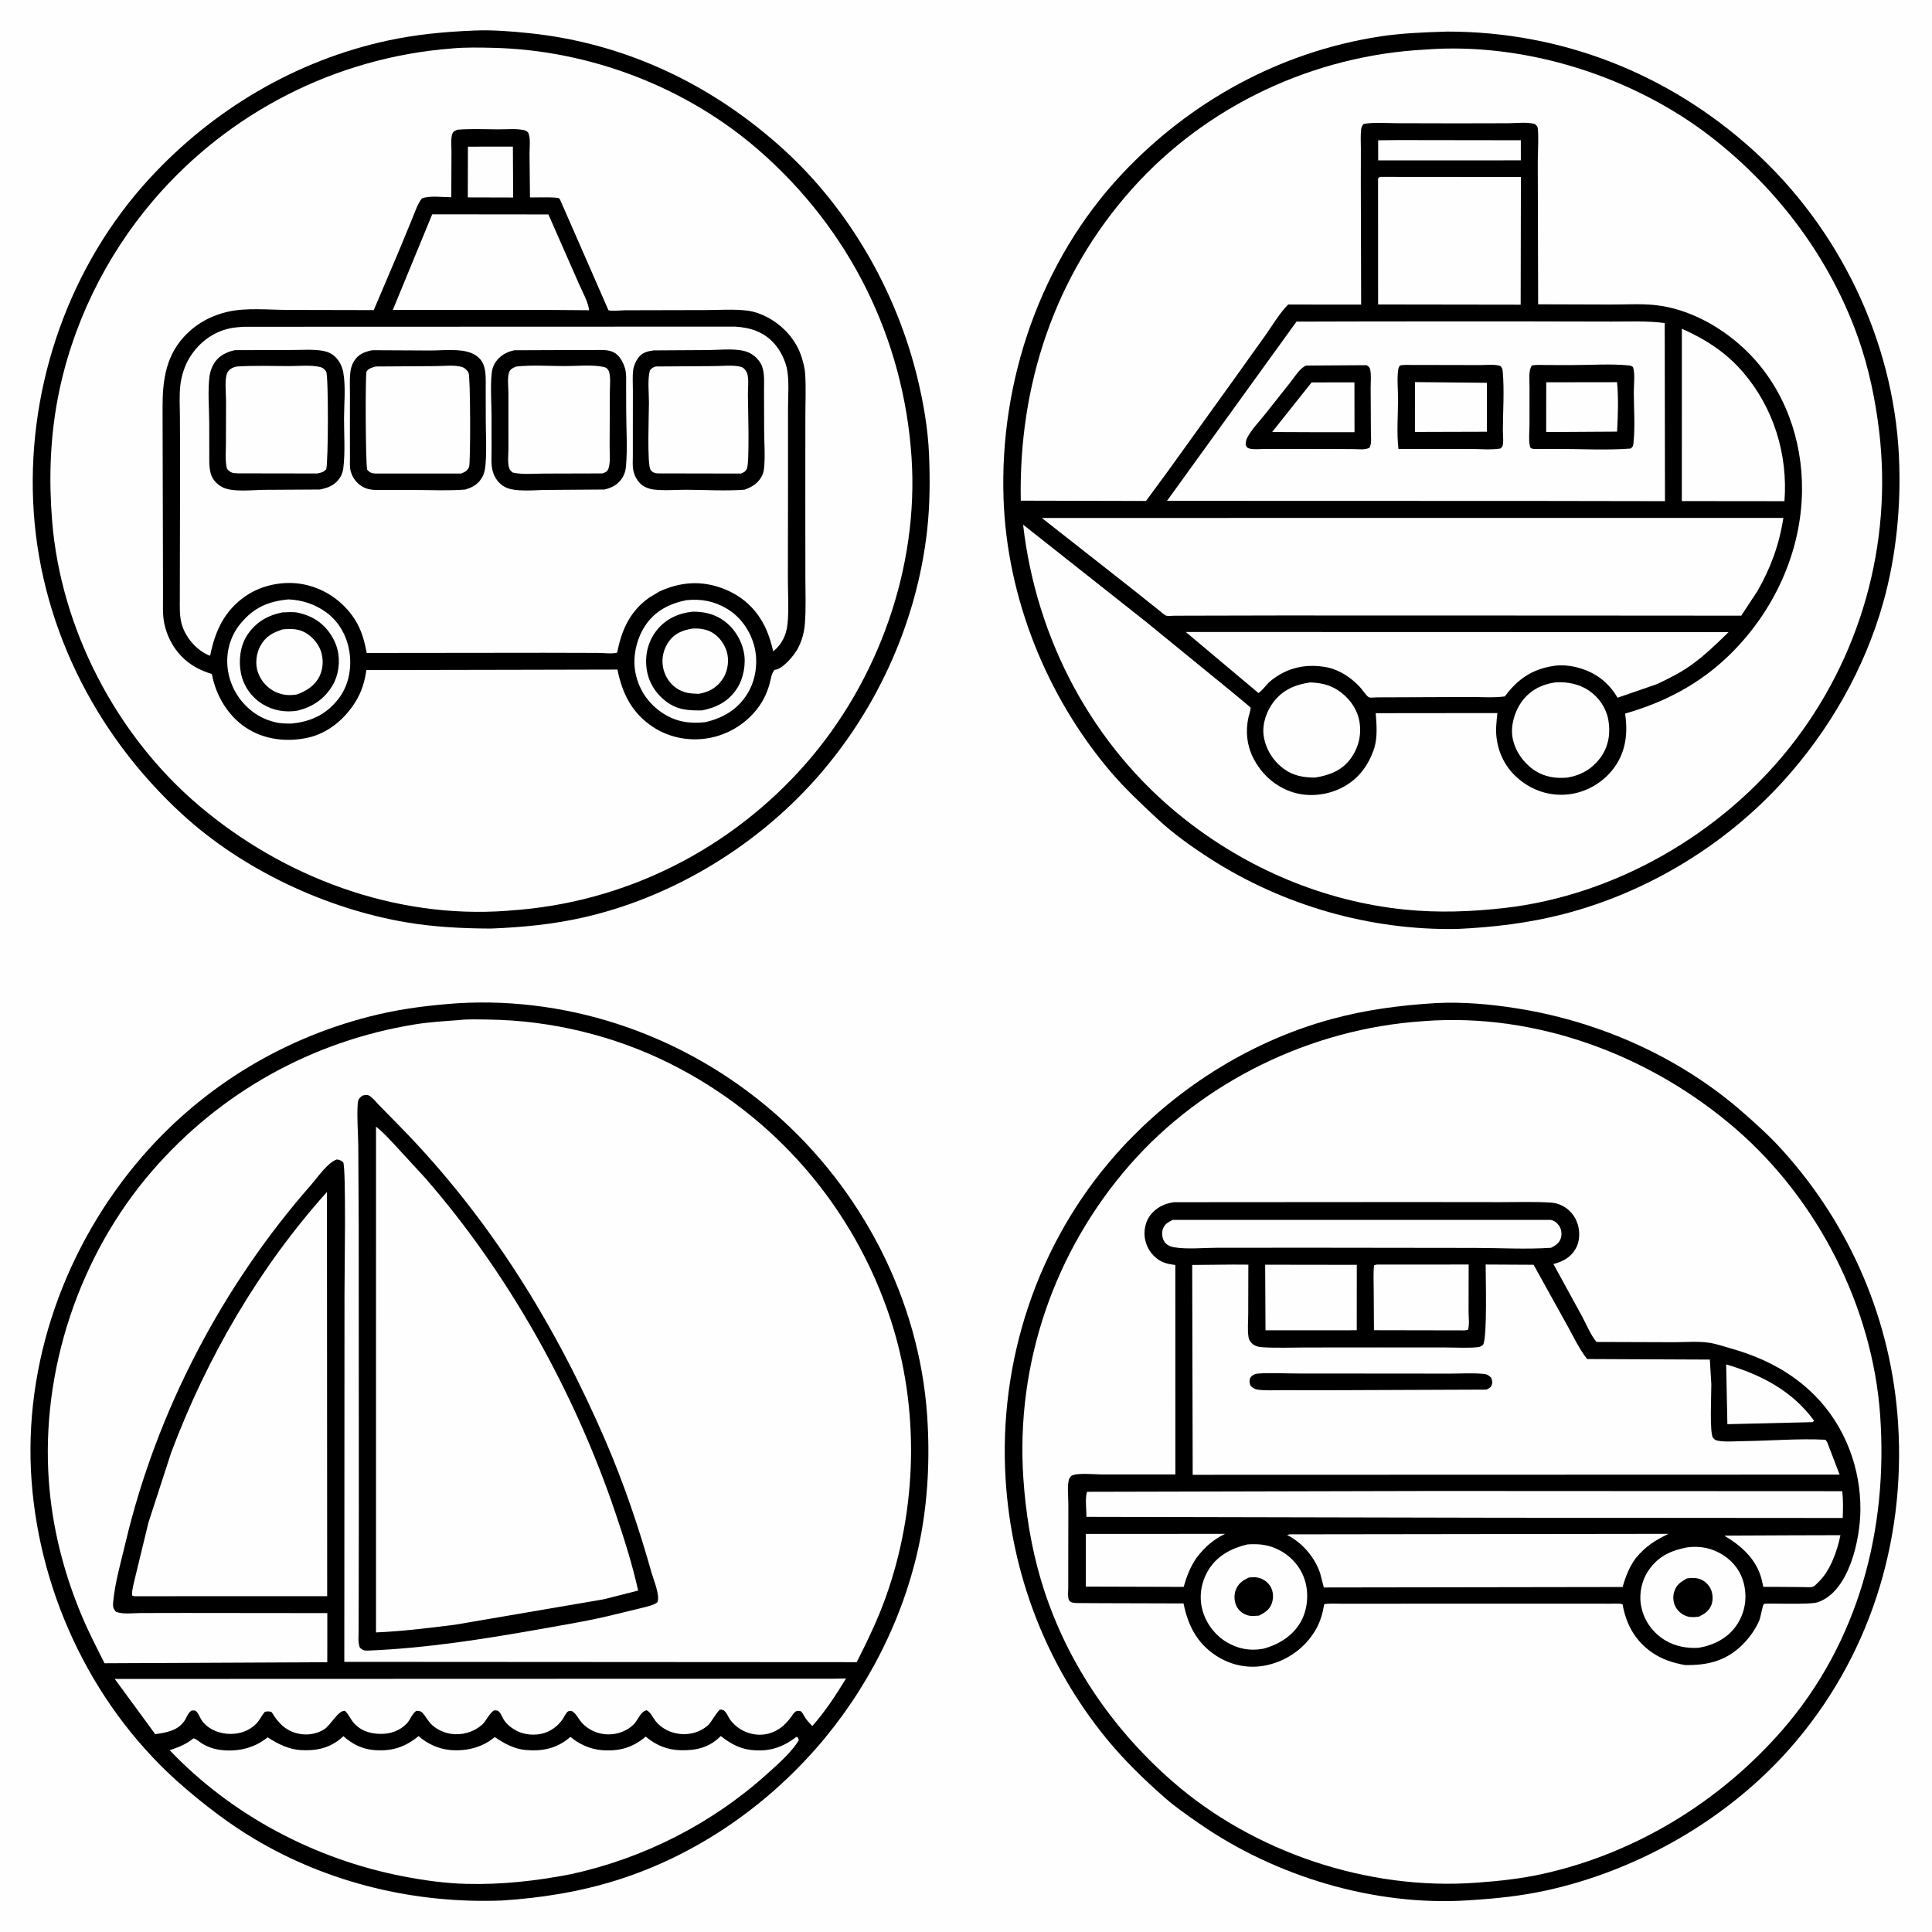 <svg version="1.1" xmlns="http://www.w3.org/2000/svg" style="display: block;" viewBox="0 0 2048 2048" width="1024" height="1024">
<path transform="translate(0,0)" fill="rgb(254,254,254)" d="M -0 -0 L 2048 0 L 2048 2048 L -0 2048 L -0 -0 z"/>
<path transform="translate(0,0)" fill="rgb(0,0,0)" d="M 1520.56 1063.42 L 1522.5 1063.29 C 1550.95 1061.9 1579.92 1064.47 1608 1068.92 C 1695.65 1082.81 1780.89 1120.64 1847.83 1179.38 C 1862.17 1191.96 1876.56 1205 1889.35 1219.16 C 1962 1299.54 2005.1 1400.67 2012.05 1508.8 C 2020.16 1634.99 1981.22 1758.41 1897.22 1853.57 C 1831.05 1928.53 1736.68 1982.6 1639.18 2003.95 C 1612.93 2009.7 1586.67 2012.51 1559.9 2014.17 L 1556.79 2014.41 C 1457.21 2020.98 1351.5 1989.14 1270 1932.17 C 1258.05 1923.82 1245.91 1915.48 1234.94 1905.85 C 1212.78 1886.41 1191.46 1865.74 1172.79 1842.87 C 1109.02 1764.8 1072.3 1668.95 1066.01 1568.43 C 1058.18 1443.27 1099.48 1317.96 1182.83 1223.79 C 1242.78 1156.05 1323.28 1104.39 1410.69 1080.5 C 1447.01 1070.57 1483.1 1065.73 1520.56 1063.42 z"/>
<path transform="translate(0,0)" fill="rgb(254,254,254)" d="M 1507.5 1082.59 L 1509.62 1082.39 C 1629.53 1073.35 1750.3 1118.94 1840.34 1196.97 C 1927.1 1272.16 1984.85 1385.49 1993.02 1499.89 C 2001.67 1621.04 1970.09 1741.13 1889.32 1833.93 C 1823.59 1909.46 1734.43 1964.23 1636.4 1986.18 C 1613.69 1991.27 1590.29 1993.94 1567.1 1995.58 L 1564.12 1995.8 C 1450.07 2004 1329.23 1963.78 1242.96 1888.48 C 1177.89 1831.68 1128.77 1759.05 1103.81 1676.05 C 1093.2 1640.77 1087.28 1603.82 1084.8 1567.11 C 1076.58 1445.63 1117.63 1326.17 1197.76 1234.66 C 1275.37 1146.03 1390.24 1090.51 1507.5 1082.59 z"/>
<path transform="translate(0,0)" fill="rgb(0,0,0)" d="M 1244.39 1274.4 L 1495.65 1274.23 L 1591.03 1274.33 C 1608.65 1274.37 1626.72 1273.64 1644.3 1274.85 C 1648.12 1275.11 1651.27 1275.87 1654.76 1277.47 C 1663.47 1281.47 1669.54 1288.58 1672.43 1297.69 C 1674.93 1305.57 1674.64 1315.72 1670.62 1323.06 C 1665.26 1332.84 1657.01 1337.21 1646.7 1339.95 L 1676.76 1394.86 C 1681.58 1403.64 1686 1414.86 1692.3 1422.53 L 1774.95 1422.8 C 1786.66 1422.78 1799.96 1421.63 1811.52 1423.33 C 1819.17 1424.45 1827.18 1427.26 1834.65 1429.37 C 1868.39 1438.89 1898.65 1454.03 1923.58 1479.07 C 1955.54 1511.16 1972.54 1555.81 1972.11 1600.84 C 1971.82 1631.83 1960.25 1687.12 1926.84 1698.47 C 1918.08 1701.45 1871.44 1699.04 1869.83 1700.26 C 1868.41 1701.34 1866.35 1714.15 1865.16 1717.07 C 1861.22 1726.79 1854.25 1736.47 1846.77 1743.77 C 1829.28 1760.84 1810 1765.4 1786.11 1765.02 C 1772.9 1762.59 1761.33 1758.92 1750.27 1751.03 C 1732.8 1738.56 1723.56 1721.21 1719.96 1700.45 C 1715.83 1699.52 1710.97 1699.99 1706.71 1699.98 L 1680.85 1699.95 L 1581.53 1699.93 L 1456.67 1699.99 L 1422.84 1700.02 C 1416.63 1700.03 1409.82 1699.44 1403.74 1700.47 C 1402.01 1710.49 1399.62 1719.21 1394.44 1728.03 C 1383.52 1746.58 1365.4 1759.75 1344.5 1764.8 C 1325.41 1769.42 1305.92 1765.94 1289.43 1755.28 C 1268.87 1741.98 1259.29 1722.98 1254.6 1699.7 L 1169.21 1699.46 L 1146.14 1699.32 C 1143.06 1699.28 1138.48 1699.61 1135.67 1698.38 C 1133.62 1697.48 1132.98 1696.4 1132.54 1694.27 C 1131.86 1691.05 1132.38 1686.71 1132.38 1683.37 L 1132.39 1660.61 L 1132.5 1594.72 C 1132.53 1587.21 1131.05 1575.01 1133.2 1568 C 1133.49 1567.04 1134.9 1565.48 1135.5 1564.59 C 1140.92 1560.88 1160.63 1562.98 1167.64 1562.97 L 1245.94 1562.96 L 1245.89 1340.96 C 1239.18 1340.09 1233.26 1338.99 1227.58 1335.03 C 1219.98 1329.73 1215.07 1321.49 1213.58 1312.42 C 1212.27 1304.45 1214.3 1294.7 1219.29 1288.25 C 1225.7 1279.99 1234.19 1275.83 1244.39 1274.4 z"/>
<path transform="translate(0,0)" fill="rgb(254,254,254)" d="M 1829.81 1446.32 C 1866.71 1457.16 1899.84 1474.28 1922.97 1505.97 L 1921.5 1507.52 L 1831.1 1509.7 L 1829.81 1446.32 z"/>
<path transform="translate(0,0)" fill="rgb(254,254,254)" d="M 1897 1627.5 L 1950.94 1627.35 C 1947.64 1643.72 1940.29 1664.88 1927.95 1676.74 C 1926.59 1678.05 1923.82 1681.13 1922.19 1681.85 C 1919.67 1682.97 1914.62 1682.39 1911.83 1682.38 L 1882.5 1682.13 L 1869.2 1682.14 L 1867.28 1673.76 C 1861.95 1653.12 1846.11 1638.65 1828.37 1628.27 L 1828.79 1627.8 L 1897 1627.5 z"/>
<path transform="translate(0,0)" fill="rgb(254,254,254)" d="M 1150.98 1626.01 L 1298.6 1625.96 C 1285.64 1632.38 1277.02 1639.96 1268.32 1651.44 C 1261.69 1661.17 1257.91 1670.9 1254.73 1682.16 L 1151.02 1681.85 L 1150.98 1626.01 z"/>
<path transform="translate(0,0)" fill="rgb(254,254,254)" d="M 1341.12 1340.64 L 1438.27 1340.77 L 1438.2 1410.14 L 1341.49 1410.18 L 1341.12 1340.64 z"/>
<path transform="translate(0,0)" fill="rgb(254,254,254)" d="M 1459.45 1340.48 L 1556.84 1340.45 L 1556.75 1390.42 C 1556.73 1396 1557.95 1404.89 1555.96 1409.81 L 1552.5 1410.26 L 1456.46 1410.08 L 1456.2 1366.94 C 1456.15 1358.45 1455.67 1349.72 1456.5 1341.26 L 1459.45 1340.48 z"/>
<path transform="translate(0,0)" fill="rgb(254,254,254)" d="M 1788.63 1640.24 C 1802.52 1638.51 1815.11 1641.02 1826.96 1648.68 C 1838.45 1656.1 1846.24 1667.25 1849.01 1680.7 C 1852.12 1695.76 1849.31 1710.42 1840.63 1723.12 C 1831.42 1736.61 1816.31 1744.11 1800.64 1746.76 C 1788.55 1747.44 1776.18 1745.36 1765.65 1739.09 C 1752.47 1731.24 1743.2 1718.83 1739.93 1703.78 C 1736.99 1690.26 1740.09 1675.26 1748.01 1663.97 C 1758.17 1649.46 1771.81 1643.43 1788.63 1640.24 z"/>
<path transform="translate(0,0)" fill="rgb(0,0,0)" d="M 1788.16 1673.19 C 1791.99 1672.71 1796.29 1672.39 1800.06 1673.29 C 1805.34 1674.55 1810.32 1678.58 1812.9 1683.31 C 1815.65 1688.38 1816.29 1695.74 1814.21 1701.12 C 1811.66 1707.76 1806.92 1710.73 1800.9 1713.72 C 1797.05 1714.21 1792.68 1714.61 1788.91 1713.53 C 1783.66 1712.03 1779.03 1708.46 1776.35 1703.69 C 1773.69 1698.93 1773.07 1692.94 1774.59 1687.7 C 1776.83 1679.99 1781.58 1676.89 1788.16 1673.19 z"/>
<path transform="translate(0,0)" fill="rgb(254,254,254)" d="M 1322.28 1637.14 C 1334.96 1636.27 1345.34 1637.47 1356.62 1643.47 C 1369.53 1650.33 1379.17 1661.72 1383.39 1675.76 C 1387.6 1689.77 1386 1706.8 1378.69 1719.5 C 1370.08 1734.44 1355.16 1743.53 1338.86 1747.76 C 1324.95 1750.29 1312.3 1747.89 1300.23 1740.69 C 1287.4 1733.04 1277.75 1719.78 1274.26 1705.29 C 1270.86 1691.18 1273.58 1676.25 1281.17 1664 C 1290.56 1648.85 1305.44 1641.18 1322.28 1637.14 z"/>
<path transform="translate(0,0)" fill="rgb(0,0,0)" d="M 1324.1 1672.17 C 1327.19 1671.94 1330.29 1671.68 1333.35 1672.33 C 1338.77 1673.46 1343.93 1676.94 1346.76 1681.76 C 1349.82 1686.97 1350.14 1693.56 1348.3 1699.25 C 1346.06 1706.17 1340.75 1709.53 1334.6 1712.63 L 1333.51 1712.69 C 1330.06 1712.93 1326.51 1713.4 1323.12 1712.44 C 1317.73 1710.89 1313.43 1707.82 1310.85 1702.8 C 1308.4 1698.02 1307.94 1691.36 1309.65 1686.28 C 1312.21 1678.73 1317.17 1675.38 1324.1 1672.17 z"/>
<path transform="translate(0,0)" fill="rgb(254,254,254)" d="M 1243.08 1293.16 L 1643.5 1293.13 C 1647.26 1293.64 1650.32 1295.99 1652.5 1299.02 C 1655.07 1302.6 1655.83 1307.56 1654.74 1311.82 C 1653.27 1317.62 1649.2 1320.1 1644.2 1322.71 C 1617.61 1324.52 1589.83 1322.86 1563.12 1322.84 L 1393 1322.63 L 1290.53 1322.68 C 1275.84 1322.68 1258.79 1324.53 1244.41 1322.15 C 1240.78 1321.55 1236.46 1319.61 1234.43 1316.42 C 1232.03 1312.64 1231.26 1307.97 1232.47 1303.62 C 1234.15 1297.64 1237.92 1295.86 1243.08 1293.16 z"/>
<path transform="translate(0,0)" fill="rgb(254,254,254)" d="M 1367.3 1626.46 L 1768.73 1625.93 C 1754.02 1633.1 1744.6 1638.96 1733.94 1651.75 C 1727.14 1661 1723.16 1671.34 1720.05 1682.3 L 1403.31 1682.78 L 1399.41 1667.75 C 1393.66 1650.64 1380.4 1635.17 1364.32 1627.13 L 1367.3 1626.46 z"/>
<path transform="translate(0,0)" fill="rgb(254,254,254)" d="M 1518.13 1580.5 L 1952.87 1580.71 C 1953.92 1590.21 1953.73 1599.6 1953.35 1609.13 L 1589.5 1608.86 L 1151.7 1607.93 C 1151.7 1600.36 1150.05 1588.34 1152.27 1581.37 L 1518.13 1580.5 z"/>
<path transform="translate(0,0)" fill="rgb(254,254,254)" d="M 1307 1340.5 L 1323.3 1340.58 L 1323.17 1392.59 C 1323.16 1400.39 1322.25 1409.61 1323.47 1417.23 C 1323.84 1419.59 1324.56 1421.14 1326.11 1422.99 C 1329.41 1426.94 1333.94 1427.89 1338.83 1428.17 C 1353.73 1429.05 1368.98 1428.41 1383.9 1428.4 L 1466.32 1428.33 L 1533.15 1428.38 C 1543.86 1428.38 1555.24 1429.13 1565.89 1428.13 C 1568.67 1427.87 1570.02 1427.33 1572.1 1425.5 C 1576.76 1417.98 1574.79 1353.82 1574.86 1340.44 L 1625.68 1340.71 L 1661.48 1405.25 C 1667.98 1417.11 1674.09 1429.93 1682.38 1440.64 L 1812.5 1441.22 L 1814.07 1467.31 C 1814.21 1476.53 1811.93 1519.47 1816.01 1524.33 C 1817.41 1525.99 1818.87 1526.82 1821 1527.21 C 1829.56 1528.78 1839.84 1527.72 1848.54 1527.63 C 1877.2 1527.33 1906.4 1524.7 1935 1526.19 L 1936.78 1528.5 L 1950.06 1563.14 L 1264.31 1563.34 L 1263.78 1340.9 L 1307 1340.5 z"/>
<path transform="translate(0,0)" fill="rgb(0,0,0)" d="M 1330.87 1456.5 L 1333.52 1456.04 C 1347.62 1455.02 1362.53 1455.98 1376.72 1455.98 L 1464.47 1456.03 L 1536.83 1456.1 C 1548.8 1456.11 1561.64 1455.2 1573.5 1456.49 C 1576.66 1456.83 1578.41 1458.26 1580.64 1460.34 C 1581.66 1463.16 1582.42 1465.13 1581.32 1468.11 C 1580.27 1470.94 1578.23 1471.77 1575.74 1473.05 L 1405.6 1473.71 L 1359.3 1473.64 C 1350.78 1473.62 1341.44 1474.27 1333 1473.05 C 1329.88 1472.6 1328.08 1471.17 1325.79 1469.15 C 1324.26 1465.99 1324.44 1464.4 1325.09 1461 C 1326.88 1458.16 1327.9 1457.69 1330.87 1456.5 z"/>
<path transform="translate(0,0)" fill="rgb(0,0,0)" d="M 1534.21 33.477 C 1655.33 33.445 1768.41 77.941 1857.99 158.874 C 1949.31 241.375 2007.02 360.344 2012.95 483.487 C 2015.43 534.994 2010.31 588.575 1996.4 638.327 C 1976.65 708.958 1938.93 774.683 1889.66 828.786 C 1828.39 896.063 1746.16 945.909 1658.02 968.817 C 1620.66 978.529 1582.98 982.982 1544.5 984.738 C 1452.69 986.414 1360.34 959.95 1283.12 910.406 C 1263.33 897.712 1243.7 883.761 1226.5 867.668 C 1209.65 851.909 1192.49 835.891 1177.52 818.321 C 1109.5 738.515 1067.48 633.757 1063.81 528.848 C 1059.43 403.78 1103.08 276.378 1189.21 184.575 C 1261.79 107.225 1357.07 55.014 1462.26 38.75 C 1486.14 35.057 1510.1 34.215 1534.21 33.477 z"/>
<path transform="translate(0,0)" fill="rgb(254,254,254)" d="M 1482.13 148.494 L 1612.14 148.673 L 1612.14 169.949 L 1593.5 169.985 L 1460.92 169.986 L 1460.91 148.714 L 1482.13 148.494 z"/>
<path transform="translate(0,0)" fill="rgb(254,254,254)" d="M 1389.04 723.391 C 1399.32 723.823 1408.45 725.576 1417.33 731.077 C 1428.56 738.029 1437.84 749.75 1440.65 762.826 C 1443.78 777.343 1440.58 791.821 1431.93 803.904 C 1422.73 816.763 1409.25 821.792 1394.21 824.249 C 1381.82 824.244 1370.99 822.468 1360.81 814.936 C 1349.33 806.437 1341.49 793.841 1339.51 779.626 C 1337.81 767.429 1342.63 753.682 1350.03 744.072 C 1360.01 731.116 1373.21 725.568 1389.04 723.391 z"/>
<path transform="translate(0,0)" fill="rgb(254,254,254)" d="M 1648.99 723.3 C 1661.28 722.584 1674.19 725.048 1684.44 732.103 C 1694.98 739.353 1702.56 750.344 1704.86 762.974 C 1707.39 776.839 1705.29 790.857 1696.95 802.546 C 1688.24 814.755 1676.21 821.816 1661.51 824.268 C 1649.35 825.407 1637.46 823.681 1627.06 816.854 C 1615.07 808.991 1605.76 795.88 1603.31 781.598 C 1601.19 769.318 1605.59 754.13 1612.85 744.094 C 1621.83 731.68 1634.16 725.423 1648.99 723.3 z"/>
<path transform="translate(0,0)" fill="rgb(254,254,254)" d="M 1782.86 348.467 C 1808.09 359.704 1829.79 373.651 1847.87 394.766 C 1880.15 432.459 1895.39 481.869 1891.59 531.27 L 1782.8 531.159 L 1782.86 348.467 z"/>
<path transform="translate(0,0)" fill="rgb(254,254,254)" d="M 1462.75 187.5 L 1612.22 187.62 L 1611.96 322.967 L 1460.84 322.75 L 1460.8 189.031 L 1462.75 187.5 z"/>
<path transform="translate(0,0)" fill="rgb(254,254,254)" d="M 1256.97 669.929 L 1832.34 670.088 C 1819.56 682.599 1806.17 695.597 1791.5 705.876 C 1780.6 713.512 1768.61 719.444 1756.62 725.144 L 1714.67 739.623 C 1710.21 731.74 1703.83 724.465 1696.58 719.018 C 1683.41 709.113 1663.35 703.38 1646.99 705.875 C 1624.15 709.358 1608.84 719.804 1595.17 738.224 C 1583.28 739.841 1570.06 738.804 1558.03 738.857 L 1481.77 739.158 L 1459.46 739.239 C 1457.29 739.247 1453.25 739.853 1451.4 739.269 C 1448.92 738.482 1443.52 730.363 1441.5 728.217 C 1432.23 718.356 1420.09 710.047 1406.64 707.406 C 1384.76 703.111 1364.03 707.651 1346.73 721.956 C 1342.18 725.717 1338.77 731.484 1334.01 734.654 L 1256.97 669.929 z"/>
<path transform="translate(0,0)" fill="rgb(254,254,254)" d="M 1104.39 549.063 L 1890.42 549.034 C 1886.23 576.84 1876.97 602.216 1862.96 626.539 L 1845.81 652.638 L 1656.68 652.507 L 1357.45 652.43 L 1263.84 652.63 L 1244.53 652.688 C 1242.36 652.695 1238.38 653.231 1236.46 652.713 C 1234.37 652.152 1229.98 648.038 1228.08 646.559 L 1198.77 623.214 L 1104.39 549.063 z"/>
<path transform="translate(0,0)" fill="rgb(254,254,254)" d="M 1374.33 340.925 L 1457.04 340.706 L 1622.67 340.698 L 1708.21 340.875 C 1726.96 340.913 1746.06 339.939 1764.67 342.448 L 1764.94 531.237 L 1629.5 531.016 L 1237.1 530.898 L 1374.33 340.925 z"/>
<path transform="translate(0,0)" fill="rgb(0,0,0)" d="M 1384.8 387.5 L 1448.5 387.117 C 1450.73 388.573 1451.75 388.797 1452.4 391.536 C 1453.75 397.199 1452.9 405.19 1452.95 411.081 L 1453.2 457.938 C 1453.2 462.808 1454.24 470.215 1451.8 474.5 C 1447.4 477.254 1440.01 476.071 1434.93 476.072 L 1387.59 475.886 L 1341.92 475.915 C 1336.71 475.904 1329.49 476.798 1324.5 475.515 C 1321.81 474.824 1321.69 473.969 1320.43 471.713 C 1320.57 469.004 1320.86 466.485 1322.11 464.037 C 1326.52 455.433 1334.88 446.844 1340.9 439.246 L 1368.3 404.682 C 1372.28 399.644 1378.56 389.363 1384.8 387.5 z"/>
<path transform="translate(0,0)" fill="rgb(254,254,254)" d="M 1390.34 405.388 L 1435.75 405.328 L 1435.85 458.131 L 1394.5 458.151 L 1348.53 457.961 L 1390.34 405.388 z"/>
<path transform="translate(0,0)" fill="rgb(0,0,0)" d="M 1623.77 387.5 L 1624.98 387.239 C 1629.7 386.481 1635.07 386.953 1639.87 386.955 L 1666.74 386.985 C 1686.3 387.016 1707.45 385.428 1726.85 387.383 C 1728.52 387.551 1729.61 388.054 1730.97 389 C 1733.46 395.544 1731.89 408.224 1731.9 415.589 C 1731.92 432.828 1733.4 451.69 1731.6 468.76 C 1731.19 472.648 1731.55 473.034 1728.52 475.5 C 1703.29 477.434 1676.83 475.908 1651.48 475.897 L 1632.76 475.894 C 1629.93 475.897 1626.01 476.37 1623.41 475.324 C 1622.09 474.791 1621.95 473.709 1621.66 472.423 C 1620.27 466.205 1621.33 457.183 1621.32 450.626 L 1621.36 409.759 C 1621.38 403.161 1620.06 393.092 1623.77 387.5 z"/>
<path transform="translate(0,0)" fill="rgb(254,254,254)" d="M 1639.07 405.249 L 1714.12 405.139 C 1715.77 421.902 1715.13 440.732 1714.16 457.547 L 1639.01 457.995 L 1639.07 405.249 z"/>
<path transform="translate(0,0)" fill="rgb(0,0,0)" d="M 1483.87 387.5 C 1488.25 386.418 1493.31 386.89 1497.83 386.889 L 1522.61 386.903 L 1568.32 386.996 C 1574.99 387.02 1584.21 385.896 1590.5 387.952 C 1592.44 390.376 1592.71 390.886 1592.98 393.957 C 1594.74 414.112 1593.17 435.89 1593.1 456.206 C 1593.09 459.737 1594.09 469.991 1592.65 473 C 1592.18 473.982 1591.22 474.644 1590.5 475.465 C 1580.28 477.155 1567.68 475.871 1557.22 475.904 L 1482.42 475.902 C 1480.4 458.982 1481.97 440.026 1482 422.861 C 1482.01 412.997 1480.71 401.174 1482.21 391.5 C 1482.46 389.904 1483.09 388.882 1483.87 387.5 z"/>
<path transform="translate(0,0)" fill="rgb(254,254,254)" d="M 1499.92 405.041 L 1576.22 405.773 L 1576.12 457.665 L 1499.88 457.883 L 1499.92 405.041 z"/>
<path transform="translate(0,0)" fill="rgb(254,254,254)" d="M 1510.44 52.58 C 1616.5 44.285 1732.11 81.024 1815.68 146.604 C 1885.38 201.293 1940.06 274.299 1969.7 358.059 C 1980.93 389.79 1987.97 423.57 1991.96 456.966 C 2006.29 576.978 1972.1 697.934 1897.01 792.471 C 1823.99 884.399 1711.54 949.27 1594.58 962.53 C 1559.5 966.507 1524.31 967.769 1489.12 964.19 C 1403.26 955.456 1321.58 920.665 1254.25 867.101 C 1157.97 790.498 1098.45 677.872 1084.53 556.144 L 1214.41 658.812 L 1307.73 734.98 C 1309.57 736.58 1325.66 749.821 1325.69 750.068 C 1326 752.198 1323.91 758.024 1323.38 760.473 C 1320.24 775.003 1321.6 789.645 1328.27 803.015 C 1336.94 820.389 1351.44 833.616 1370.03 839.685 C 1386.81 845.163 1406.42 843.096 1422.11 835.177 C 1440.06 826.114 1450.81 811.292 1456.97 792.522 C 1460.28 780.294 1459.29 768.472 1458.32 756.007 L 1587.3 755.876 C 1586.39 764.587 1585.27 773.446 1586.42 782.187 C 1588.88 801.076 1597.72 816.662 1612.93 828.18 C 1628.02 839.614 1646.37 844.535 1665.18 841.71 C 1683.31 838.988 1700.36 828.536 1711.12 813.716 C 1723.6 796.546 1725.74 776.92 1722.67 756.426 C 1764.65 744.444 1801.59 725.065 1832.96 694.612 C 1879.88 649.059 1909.42 586.075 1910.21 520.299 C 1910.86 466.415 1891.92 412.936 1853.68 374.285 C 1827.79 348.112 1791.31 327.191 1754.19 323.356 C 1739.03 321.789 1722.76 322.885 1707.48 322.822 L 1630.49 322.588 L 1630.1 170.925 C 1630.1 165.65 1631.45 137.649 1629.61 134.278 C 1629.02 133.185 1627.95 132.426 1627.12 131.5 C 1618.99 129.086 1607.74 130.602 1599.17 130.631 L 1543.23 130.756 L 1480.34 130.601 C 1469.16 130.571 1456.45 129.387 1445.5 131.381 C 1443.8 133.535 1443.24 134.314 1442.89 137.127 C 1442.08 143.748 1442.6 151.004 1442.58 157.683 L 1442.52 194.919 L 1442.87 322.893 L 1365.45 322.826 C 1356.48 331.869 1349.28 344.251 1341.91 354.706 L 1307.42 402.954 L 1239.39 497.596 L 1214.83 531.039 L 1082.07 530.726 C 1079.65 408.199 1117.9 292.145 1200.04 200.217 C 1279.03 111.807 1392.34 58.84 1510.44 52.58 z"/>
<path transform="translate(0,0)" fill="rgb(0,0,0)" d="M 501.58 32.441 L 502.905 32.375 C 522.305 31.566 542.397 33.211 561.693 35.237 C 663.652 45.947 755.711 90.054 831.094 158.858 C 900.639 222.334 950.328 309.311 972.5 400.57 C 978.908 426.944 983.691 454.674 984.816 481.814 C 985.911 508.251 985.77 535.185 982.87 561.5 C 971.778 662.135 927.034 758.702 858.308 832.825 C 795.36 900.715 710.103 951.391 619.734 972.249 C 586.953 979.815 553.666 983.028 520.111 984.32 C 490.124 984.156 460.77 982.772 431.138 977.778 C 345.353 963.32 256.928 921.809 192.673 862.703 C 99.313 776.823 40.465 658.382 35.112 530.943 C 29.895 406.741 74.048 281.011 158.487 189.241 C 225.636 116.262 313.302 64.169 410.591 43.087 C 440.709 36.561 470.844 33.694 501.58 32.441 z"/>
<path transform="translate(0,0)" fill="rgb(254,254,254)" d="M 478.665 51.418 L 479.635 51.289 C 493.496 50.087 508.319 50.368 522.242 50.684 C 624.531 53.002 727 91.89 804.287 159.166 C 900.127 242.591 957.735 357.745 966.263 484.575 C 974.114 601.349 931.029 721.944 854.224 809.534 C 774.196 900.801 662.133 957.165 540.755 965.171 L 537.431 965.477 C 418.73 974.33 300.445 930.03 210.557 853.673 C 123.104 779.384 64.445 666.499 55.248 552.056 C 51.784 508.95 53.026 466.095 61.017 423.5 C 75.605 345.738 111.496 272.089 162.83 212.061 C 242.472 118.931 356.359 60.856 478.665 51.418 z"/>
<path transform="translate(0,0)" fill="rgb(0,0,0)" d="M 484.997 137.5 L 487.434 137.312 C 500.922 136.415 514.798 137.081 528.334 137.121 C 536.816 137.146 546.833 136.171 555.149 137.847 C 557.106 138.242 558.227 139.007 559.697 140.293 C 562.739 145.69 561.266 156.197 561.331 162.517 L 561.797 209.306 C 565.852 209.361 591.045 208.623 592.767 210.308 C 593.803 211.322 595.221 215.294 595.902 216.727 L 605.287 238.069 L 643.987 326.583 C 644.051 326.731 644.962 328.831 644.962 328.831 C 647.37 330.035 659.487 328.897 662.792 328.888 L 747.775 328.695 C 762.277 328.672 778.072 327.497 792.466 329.305 C 799.392 330.175 807.091 332.949 813.23 336.18 C 830.184 345.101 844.098 360.381 849.823 378.847 C 851.643 384.721 853.137 390.345 853.523 396.515 C 854.46 411.517 853.719 426.989 853.721 442.036 L 853.666 532.222 L 853.741 613.668 C 853.743 629.312 854.457 645.381 853.215 660.974 C 852.475 670.276 850.148 679.197 845.715 687.448 C 841.958 694.44 830.945 707.799 822.846 709.764 L 821 710.131 C 817.642 713.721 816.822 721.786 815.293 726.69 C 813.359 732.898 810.858 738.998 807.432 744.541 C 795.81 763.345 776.524 776.819 755.007 781.677 C 733.825 786.459 710.982 782.806 692.727 770.979 C 670.134 756.342 659.638 735.364 654.514 709.767 L 540.5 710.028 L 388.362 710.312 C 386.576 722.613 383.408 733.343 376.795 743.995 C 365.487 762.21 347.759 777.226 326.599 781.923 C 304.069 786.924 280.102 784.208 260.563 771.262 C 241.637 758.723 229.064 737.498 224.774 715.444 L 224.598 714.459 C 212.327 710.732 201.759 705.268 192.671 696.033 C 183.318 686.529 176.917 674.1 174.179 661.081 C 172.182 651.584 172.813 641.494 172.789 631.832 L 172.703 586.317 L 172.32 432.042 C 172.281 402.369 175.929 375.642 198.111 353.754 C 210.143 341.88 224.907 334.272 241.336 330.488 C 260.9 325.983 284.484 328.453 304.532 328.538 L 396.209 328.727 L 422.34 267.215 L 436.88 232.063 C 439.818 224.93 442.364 216.638 447.054 210.5 C 454.412 207.016 469.972 209.08 478.387 209.081 L 478.58 160.684 C 478.611 155.371 477.609 146.876 479.5 141.87 C 480.568 139.043 482.401 138.59 484.997 137.5 z"/>
<path transform="translate(0,0)" fill="rgb(254,254,254)" d="M 496.012 155.458 L 543.686 155.448 L 543.969 209.371 L 495.88 209.246 L 496.012 155.458 z"/>
<path transform="translate(0,0)" fill="rgb(254,254,254)" d="M 727.423 636.235 C 743.191 634.628 756.762 637.073 770.5 645.218 C 785.335 654.014 795.835 669.407 799.857 686.039 C 803.855 702.575 800.994 721.639 791.89 736 C 781.473 752.432 766.132 761.292 747.558 765.528 C 731.246 767.347 717.085 765.282 703.078 756.329 C 687.897 746.627 677.557 731.828 673.802 714.188 C 670.157 697.07 674.464 677.356 684.154 662.927 C 694.492 647.533 709.69 639.807 727.423 636.235 z"/>
<path transform="translate(0,0)" fill="rgb(0,0,0)" d="M 734.36 648.385 C 745.574 648.356 755.742 650.447 765.253 656.579 C 777.347 664.377 785.6 677.253 788.5 691.306 C 791.043 703.63 788.125 719.449 781.137 730 C 772.093 743.655 759.65 750.063 743.966 753.075 C 729.573 753.234 718.037 752.607 706.157 743.603 C 694.358 734.66 686.93 722.308 685.27 707.5 C 683.656 693.106 687.372 678.973 696.548 667.661 C 706.14 655.836 719.446 649.919 734.36 648.385 z"/>
<path transform="translate(0,0)" fill="rgb(254,254,254)" d="M 733.753 666.359 C 741.294 665.787 749.716 667.015 756.138 671.226 C 763.713 676.193 769.565 685.119 771.165 693.967 C 772.804 703.034 770.827 713.235 765.398 720.761 C 759.1 729.491 751.045 733.739 740.554 735.505 C 731.598 735.224 724.534 734.675 716.835 729.339 C 709.568 724.301 704.44 716.059 702.854 707.398 C 701.034 697.459 703.409 687.668 709.364 679.5 C 715.403 671.219 724.02 667.976 733.753 666.359 z"/>
<path transform="translate(0,0)" fill="rgb(254,254,254)" d="M 305.779 635.381 C 320.599 636.068 334.09 640.489 346.068 649.292 C 360.024 659.548 368.594 675.855 370.679 692.889 C 372.805 710.269 369.093 728.016 357.984 741.78 C 344.946 757.936 329.107 765.04 308.73 767.031 C 302.966 766.98 297.329 767.018 291.707 765.59 L 290 765.131 C 281.848 762.99 274.627 759.597 267.91 754.5 C 253.012 743.195 243.355 726.549 241.263 707.931 C 239.377 691.137 244.176 673.979 255.018 660.961 C 269.2 643.932 284.199 637.487 305.779 635.381 z"/>
<path transform="translate(0,0)" fill="rgb(0,0,0)" d="M 299.269 649.173 C 304.733 649.018 310.922 648.339 316.264 649.575 L 317.5 649.886 C 323.25 651.253 328.526 653.225 333.625 656.235 C 345.361 663.16 354.319 675.312 357.713 688.488 C 360.958 701.083 358.966 715.896 352.222 727.033 C 343.651 741.187 331.154 749.431 315.315 753.344 C 302.432 755.405 289.534 753.269 278.377 746.423 C 266.66 739.233 258.407 727.635 255.534 714.182 C 252.676 700.796 254.467 684.81 262.035 673.278 C 270.948 659.697 283.572 652.341 299.269 649.173 z"/>
<path transform="translate(0,0)" fill="rgb(254,254,254)" d="M 299.642 667.182 C 306.839 666.414 314.217 666.355 320.959 669.279 C 329.195 672.852 336.709 680.963 339.851 689.336 C 343.129 698.071 342.764 708.808 338.555 717.167 C 333.655 726.901 324.611 732.617 314.691 736.164 C 306.805 737.447 300.094 736.983 292.737 733.772 C 283.642 729.804 276.693 722.021 273.407 712.668 C 270.261 703.712 271.563 692.745 276.103 684.5 C 281.559 674.59 289.329 670.464 299.642 667.182 z"/>
<path transform="translate(0,0)" fill="rgb(254,254,254)" d="M 458.17 227.165 L 581.335 227.299 L 613.5 300.466 C 616.833 308.321 623.86 320.577 624.404 328.867 L 582.524 328.552 L 416.402 328.504 L 458.17 227.165 z"/>
<path transform="translate(0,0)" fill="rgb(254,254,254)" d="M 257.665 346.405 L 779.264 346.233 C 795.951 347.251 809.978 351.886 821.229 364.737 C 827.742 372.175 833.067 383.32 834.601 393.098 C 836.606 405.87 835.294 420.577 835.327 433.521 L 835.323 517.367 L 835.181 613.456 C 835.154 628.977 836.364 645.747 834.828 661.144 C 833.628 673.175 828.968 682.775 819.678 690.501 C 817.676 682.422 815.554 674.614 812.139 667 C 802.91 646.425 787.123 631.594 765.939 623.688 C 743.052 615.145 720.965 616.874 698.945 627.036 L 688.525 633.304 C 668.161 647.331 658.685 668.046 654.287 691.745 C 649.533 693.412 639.557 692.136 634.227 692.118 L 576.685 691.974 L 388.72 692.18 C 386.363 679.365 383.072 667.344 375.906 656.287 C 363.629 637.341 344.299 623.987 322.154 619.5 C 301.557 615.327 277.91 619.83 260.498 631.755 C 237.95 647.197 227.855 669.057 222.794 695.038 C 220.633 694.555 218.755 693.448 216.842 692.364 C 205.352 685.85 195.517 673.298 192.309 660.444 C 190.225 652.094 190.61 643.273 190.619 634.726 L 190.681 599.269 L 190.914 487.352 L 190.706 440.484 C 190.587 429.95 189.973 419.146 191.129 408.666 C 192.28 398.233 195.79 387.397 201.371 378.5 C 210.995 363.156 225.455 352.192 243.153 348.187 C 247.903 347.112 252.819 346.781 257.665 346.405 z"/>
<path transform="translate(0,0)" fill="rgb(0,0,0)" d="M 692.901 371.433 L 751.133 371.085 C 763.495 371.018 782.422 368.627 793.613 373.683 C 799.906 376.527 805.709 382.252 807.989 388.838 C 810.696 396.659 809.846 405.864 809.892 414.05 L 810.019 455.738 C 810.03 469.065 811.363 483.965 809.83 497.138 C 809.522 499.779 808.821 502.189 807.628 504.572 C 803.787 512.245 796.962 516.369 789.173 519.106 C 769.183 520.592 748.252 519.286 728.18 519.173 C 716.609 519.109 703.756 520.347 692.382 518.856 C 688.619 518.363 684.651 516.955 681.5 514.826 C 676.182 511.233 672.727 505.105 671.399 498.927 C 670.327 493.94 670.858 487.963 670.846 482.874 L 670.845 454.274 L 670.88 413.276 C 670.901 406.556 670.352 399.336 671.132 392.707 C 671.676 388.08 673.791 383.077 676.532 379.349 C 680.651 373.748 686.356 372.307 692.901 371.433 z"/>
<path transform="translate(0,0)" fill="rgb(254,254,254)" d="M 695.148 388.493 L 756.755 388.08 C 765.412 388.09 777.367 386.627 785.5 388.884 C 788.274 389.654 790.564 392.465 791.721 395.04 C 794.125 400.39 792.772 411.87 792.8 418.014 C 792.85 429.247 794.788 490.722 791.701 496.881 C 790.145 499.984 788.583 500.693 785.5 501.981 L 696.778 501.81 C 693.692 501.542 691.312 500.59 689.554 497.86 C 685.759 491.968 687.923 437.494 687.913 426.715 C 687.904 416.392 686.266 402.292 688.944 392.5 C 691.071 390.058 692.19 389.467 695.148 388.493 z"/>
<path transform="translate(0,0)" fill="rgb(0,0,0)" d="M 248.961 371.185 L 310.193 371.007 C 320.257 371.023 331.333 370.136 341.22 371.725 C 345.11 372.35 348.869 373.413 352.151 375.657 C 358.516 380.008 362.526 387.231 363.886 394.719 C 366.606 409.704 364.747 427.873 364.697 443.228 C 364.64 460.562 366.072 479.645 363.883 496.747 C 363.42 500.364 361.962 504.137 359.867 507.113 C 354.54 514.68 347.684 517.119 338.969 518.92 L 280.516 519.248 C 268.196 519.279 246.24 522.13 235.5 516.3 C 229.58 513.087 225.025 508.164 223.283 501.55 C 221.451 494.598 221.879 487.294 221.85 480.169 L 221.781 448.438 C 221.729 432.249 220.072 414.604 222.131 398.625 C 222.741 393.893 224.724 388.466 227.36 384.487 C 232.414 376.86 240.32 373.037 248.961 371.185 z"/>
<path transform="translate(0,0)" fill="rgb(254,254,254)" d="M 251.046 388.512 C 269.357 387.31 288.165 388.052 306.533 388.066 C 316.849 388.073 329.605 386.658 339.5 389.089 C 342.275 389.771 344.392 391.559 345.796 394.026 C 348.261 398.356 348.065 489.707 345.811 497.5 C 342.354 500.826 340.987 500.871 336.215 501.908 L 252.211 501.776 C 246.484 501.511 244.543 501.304 240.695 497.133 C 238.429 489.331 239.489 478.75 239.49 470.6 L 239.608 424.625 C 239.638 417.198 237.625 400.155 241.51 394.215 C 243.778 390.748 247.181 389.311 251.046 388.512 z"/>
<path transform="translate(0,0)" fill="rgb(0,0,0)" d="M 545.218 371.289 L 606.777 371.049 L 631.178 371.027 C 637.619 371.03 644.391 370.476 650.366 373.373 C 656.641 376.417 660.543 383.958 662.5 390.36 C 664.157 395.781 663.701 402.179 663.725 407.817 L 663.801 435.31 C 663.849 454.51 665.232 474.887 663.611 493.967 C 663.252 498.182 662.297 502.142 660.12 505.803 C 655.577 513.439 649.144 516.899 640.753 518.915 L 579.624 519.358 C 567.567 519.323 546.366 521.898 535.671 516.458 C 528.734 512.929 524.162 506.556 522.198 499.131 C 520.393 492.308 521.098 484.099 521.094 477.063 L 521.048 441.378 C 521.032 426.526 519.646 409.99 521.257 395.321 C 521.683 391.445 522.707 388.002 524.806 384.695 C 529.66 377.052 536.582 373.156 545.218 371.289 z"/>
<path transform="translate(0,0)" fill="rgb(254,254,254)" d="M 547.457 388.5 C 564.08 386.738 582.127 388.039 598.896 388.056 C 611.615 388.07 627.674 386.331 640 389.004 C 642.282 389.499 643.778 390.537 644.944 392.577 C 647.804 397.579 646.423 409.809 646.455 415.901 L 646.23 472.813 C 646.152 479.638 647.345 490.739 644.889 497 C 643.616 500.248 641.564 500.705 638.639 501.833 L 576.958 502.006 C 566.425 501.992 553.655 503.318 543.5 500.928 C 542.237 499.848 540.959 498.787 540.204 497.265 C 537.693 492.21 538.961 481.322 538.955 475.5 L 538.933 417.126 C 538.947 411.064 537.507 399.195 539.932 394 C 541.384 390.887 544.436 389.591 547.457 388.5 z"/>
<path transform="translate(0,0)" fill="rgb(0,0,0)" d="M 394.607 371.239 L 455.754 371.545 C 468.767 371.595 487.553 369.271 499.618 374.238 C 505.541 376.676 510.504 380.919 512.696 387.063 C 515.446 394.77 514.855 403.497 514.882 411.558 L 514.939 444.75 C 514.945 460.061 516.013 476.281 514.75 491.5 C 514.362 496.176 513.75 501.141 511.481 505.315 C 507.308 512.989 501.319 516.565 493.144 518.954 C 475.583 520.34 457.36 519.414 439.73 519.423 L 408.632 519.38 C 401.121 519.343 392.828 520.147 385.899 516.794 C 378.914 513.413 373.812 507.121 371.779 499.64 C 370.53 495.047 370.991 489.88 370.971 485.146 L 370.914 459.372 L 370.956 417.881 C 370.973 410.34 370.532 402.486 371.319 395 C 371.752 390.873 373.032 386.473 375.214 382.919 C 379.894 375.296 386.41 372.964 394.607 371.239 z"/>
<path transform="translate(0,0)" fill="rgb(254,254,254)" d="M 398.232 388.503 L 461.258 388.096 C 469.603 388.106 481.69 386.628 489.5 388.951 C 492.479 389.837 495.3 392.445 496.71 395.184 C 498.721 399.089 498.906 491.218 497.23 495.055 C 495.534 498.935 492.7 500.456 488.946 501.965 L 397.765 501.936 C 393.756 501.827 391.972 500.802 389.25 497.99 C 387.398 490.916 387.198 396.448 388.529 393.913 C 390.178 390.773 395.09 389.282 398.232 388.503 z"/>
<path transform="translate(0,0)" fill="rgb(0,0,0)" d="M 485.736 1063.43 C 607.968 1056.36 728.297 1099.35 820.45 1179.43 C 913.475 1260.27 974.448 1377.47 982.835 1500.87 C 985.876 1545.61 983.706 1591.39 974.651 1635.38 C 958.182 1715.37 918.972 1791.99 865.18 1853.27 C 808.896 1917.4 735.546 1967.4 653.796 1993.07 C 614.115 2005.53 573.659 2011.94 532.249 2014.61 C 440.506 2018.16 348.585 1996.47 269.479 1949.22 C 243.141 1933.49 218.867 1914.9 195.602 1894.97 C 100.959 1813.88 42.729 1693.81 33.495 1570.16 C 24.166 1445.24 69.495 1319.65 151.064 1225.63 C 216.404 1150.31 303.753 1098.05 400.813 1075.35 C 428.909 1068.78 457.018 1065.46 485.736 1063.43 z"/>
<path transform="translate(0,0)" fill="rgb(254,254,254)" d="M 883.129 1779.51 L 896.839 1779.26 C 886.11 1796.81 874.794 1814.29 861.071 1829.66 C 857.926 1826.34 854.742 1823.18 852.54 1819.12 C 851.464 1817.14 850.614 1815.68 849 1814.04 C 847.494 1813.79 845.801 1813.13 844.345 1813.8 C 841.681 1815.01 839.894 1818.37 838.174 1820.66 C 831.065 1830.12 822.677 1836.69 810.578 1838.5 C 797.014 1840.53 782.321 1834.32 774.189 1823.21 C 771.524 1819.57 770.745 1815.74 767 1812.91 C 765.833 1812.69 764.682 1812.14 763.5 1812.25 C 761.309 1812.47 753.522 1826.17 750.946 1828.5 C 746.606 1832.42 740.852 1835.54 735.188 1837 C 720.565 1840.77 703.865 1836.02 694.583 1823.92 C 691.446 1819.84 690.142 1815.58 685.5 1812.93 C 679.208 1814.09 676.507 1822.85 672.18 1827.44 C 668.778 1831.05 664.461 1833.81 659.871 1835.66 C 644.982 1841.64 627.7 1838.09 616.792 1826.2 C 612.917 1821.97 610.848 1815.86 605.523 1813.5 C 604.377 1813.74 603.07 1813.58 602.086 1814.21 C 600.097 1815.49 597.762 1820.46 596.381 1822.47 C 594.01 1825.91 590.821 1829.21 587.474 1831.72 C 578.909 1838.13 568.396 1839.91 557.982 1838.17 C 548.953 1836.65 539.8 1831.19 534.5 1823.7 C 532.646 1821.09 531.767 1817.84 529.746 1815.33 C 527.748 1812.85 527.034 1813.24 524 1813 C 518.416 1815.9 515.727 1824.47 510.41 1828.85 C 501.224 1836.42 489.874 1839.56 478.145 1837.95 C 470.28 1836.87 461.595 1832.72 456.239 1826.76 C 453.225 1823.4 451.081 1819.28 448.106 1815.92 C 446.277 1813.85 444.302 1813.56 441.636 1813.5 C 437.226 1815.62 434.817 1823.35 431.125 1827.12 C 424.204 1834.2 414.94 1837.76 405.164 1837.98 C 392.73 1838.28 380.567 1834.5 373.173 1823.98 C 370.624 1820.35 368.887 1816.6 365.598 1813.5 C 358.336 1813.07 350.69 1828.67 343.625 1833.17 C 335.406 1838.4 324.959 1839.81 315.541 1837.57 C 302.8 1834.54 295.316 1826.71 288.678 1816.04 L 288.015 1814.96 C 285.094 1813.78 283.949 1814.13 280.88 1814.5 C 277.442 1818.31 275.515 1823.14 271.804 1827.01 C 264.59 1834.54 254.801 1838 244.5 1838.03 C 232.775 1838.07 220.14 1833.17 213.5 1823.1 C 211.622 1820.25 210.539 1816.47 208.032 1814.14 C 206.425 1812.64 205.101 1813.26 203 1813.29 C 198.412 1816.6 198.218 1820.62 195.006 1824.94 C 187.621 1834.86 175.884 1836.68 164.565 1838.29 L 121.652 1779.75 L 883.129 1779.51 z"/>
<path transform="translate(0,0)" fill="rgb(254,254,254)" d="M 346.561 1263.59 L 346.826 1692.01 L 142.5 1692.07 L 140.1 1691.35 L 139.988 1690.46 C 139.722 1684.98 142.211 1677.21 143.371 1671.68 L 157.352 1614 L 181.425 1539.87 C 219.198 1439.26 274.638 1343.65 346.561 1263.59 z"/>
<path transform="translate(0,0)" fill="rgb(254,254,254)" d="M 443.703 1840.36 C 452.836 1848.31 464.396 1853.8 476.557 1855.02 C 493.114 1856.68 510.426 1852.77 523.496 1842.14 L 524.444 1841.34 C 534.471 1848.12 544.778 1853.92 557.107 1855.06 C 574.414 1856.67 589.957 1853.55 603.382 1842.25 L 604.669 1841.15 C 613.977 1848.96 625.709 1854.28 637.898 1855.23 C 656.332 1856.67 670.45 1852.71 684.518 1840.87 C 695.639 1850.24 707.453 1855.06 722 1855.33 C 737.831 1855.63 751.345 1852.58 763.045 1841.24 L 764.063 1840.24 C 773.45 1847.66 783.222 1853.4 795.351 1854.92 C 814.471 1857.31 829.109 1852.72 844.132 1841.21 L 845.5 1841.43 L 846.822 1844.5 L 845.392 1846.93 C 837.163 1859.26 823.974 1870.69 812.935 1880.62 C 754.145 1933.51 682.052 1970.02 604.848 1986.78 C 568.063 1993.91 532.032 1997.9 494.5 1996.99 C 472.042 1996.44 449.521 1993.29 427.5 1989.03 C 334.004 1970.96 245.747 1924.47 179.895 1855.32 C 188.819 1852.31 196.352 1849.43 203.874 1843.66 L 205.159 1842.67 C 208.329 1843.56 211.466 1846.5 214.292 1848.27 C 219.735 1851.67 226.593 1854.03 232.906 1854.88 C 250.71 1857.3 268.19 1853.64 282.463 1842.64 L 283.75 1841.64 C 294.105 1848.43 305.821 1854.31 318.368 1855.14 C 335.206 1856.25 349.917 1853.09 362.658 1841.69 L 364.023 1840.46 C 372.844 1848.38 383.423 1853.89 395.384 1855.03 C 414.577 1856.86 428.887 1852.48 443.703 1840.36 z"/>
<path transform="translate(0,0)" fill="rgb(254,254,254)" d="M 485.533 1081.41 C 495.799 1080.16 507.197 1080.67 517.554 1080.78 C 583.861 1081.55 651.22 1097.86 710.521 1127.57 C 821.776 1183.31 905.14 1280.12 943.909 1398.16 C 974.975 1492.74 972.469 1598.88 939.149 1692.53 C 930.625 1716.49 919.586 1739.3 908.149 1761.97 L 364.981 1761.64 L 365.183 1370.26 C 365.181 1353.43 367.045 1237.84 363.799 1232.08 C 361.091 1230.02 360.515 1229.57 357 1229.06 C 347.246 1232.47 337.069 1247.6 330.269 1255.42 C 235.792 1362.76 166.057 1495.96 133.081 1635.22 C 128.214 1655.78 121.728 1677.92 119.9 1698.91 C 119.533 1703.13 120.092 1705.32 122.843 1708.5 C 130.215 1711.48 140.774 1709.95 148.732 1709.89 L 194.744 1709.8 L 346.969 1709.96 L 346.934 1762.01 L 110.811 1763.12 C 102.262 1746.13 93.566 1729.36 86.245 1711.78 C 67.429 1666.62 55.429 1619.44 51.824 1570.62 C 43.146 1453.12 83.833 1330.98 160.816 1241.78 C 233.077 1158.06 330.74 1103.54 439.939 1085.87 C 455.006 1083.43 470.322 1082.53 485.533 1081.41 z"/>
<path transform="translate(0,0)" fill="rgb(0,0,0)" d="M 384.007 1161.5 C 386.085 1160.87 388.865 1160.27 390.95 1161.24 C 394.565 1162.91 398.364 1167.96 401.209 1170.86 L 425.496 1195.65 C 519.282 1291.8 588.761 1404.26 641.796 1527.14 C 661.355 1572.45 677.453 1620.11 690.81 1667.6 C 692.959 1675.25 699.849 1690.99 696.87 1698.5 C 692.978 1701.39 687.89 1702.45 683.27 1703.74 L 653.749 1710.9 C 627.131 1717.65 599.749 1722.08 572.729 1726.89 C 512.799 1737.56 451.076 1747.23 390.176 1749.7 C 386.123 1749.86 384.484 1749.31 381.5 1746.61 C 379.349 1741.4 380.14 1734.92 380.143 1729.31 L 380.246 1696.85 L 380.38 1601.52 L 380.265 1301.57 L 379.794 1214.87 C 379.597 1200.09 378.186 1184.43 379.222 1169.72 C 379.519 1165.5 380.829 1164.1 384.007 1161.5 z"/>
<path transform="translate(0,0)" fill="rgb(254,254,254)" d="M 398.602 1194.33 C 406.158 1200.04 412.508 1207.4 419.011 1214.24 L 450.645 1248.63 C 539.228 1350.26 608.692 1474.94 651.96 1602.51 C 661.285 1630 670.196 1657.67 676.446 1686.05 L 640.137 1695.28 L 482.156 1722.29 C 454.376 1725.76 426.565 1729.26 398.576 1730.44 L 398.602 1194.33 z"/>
</svg>